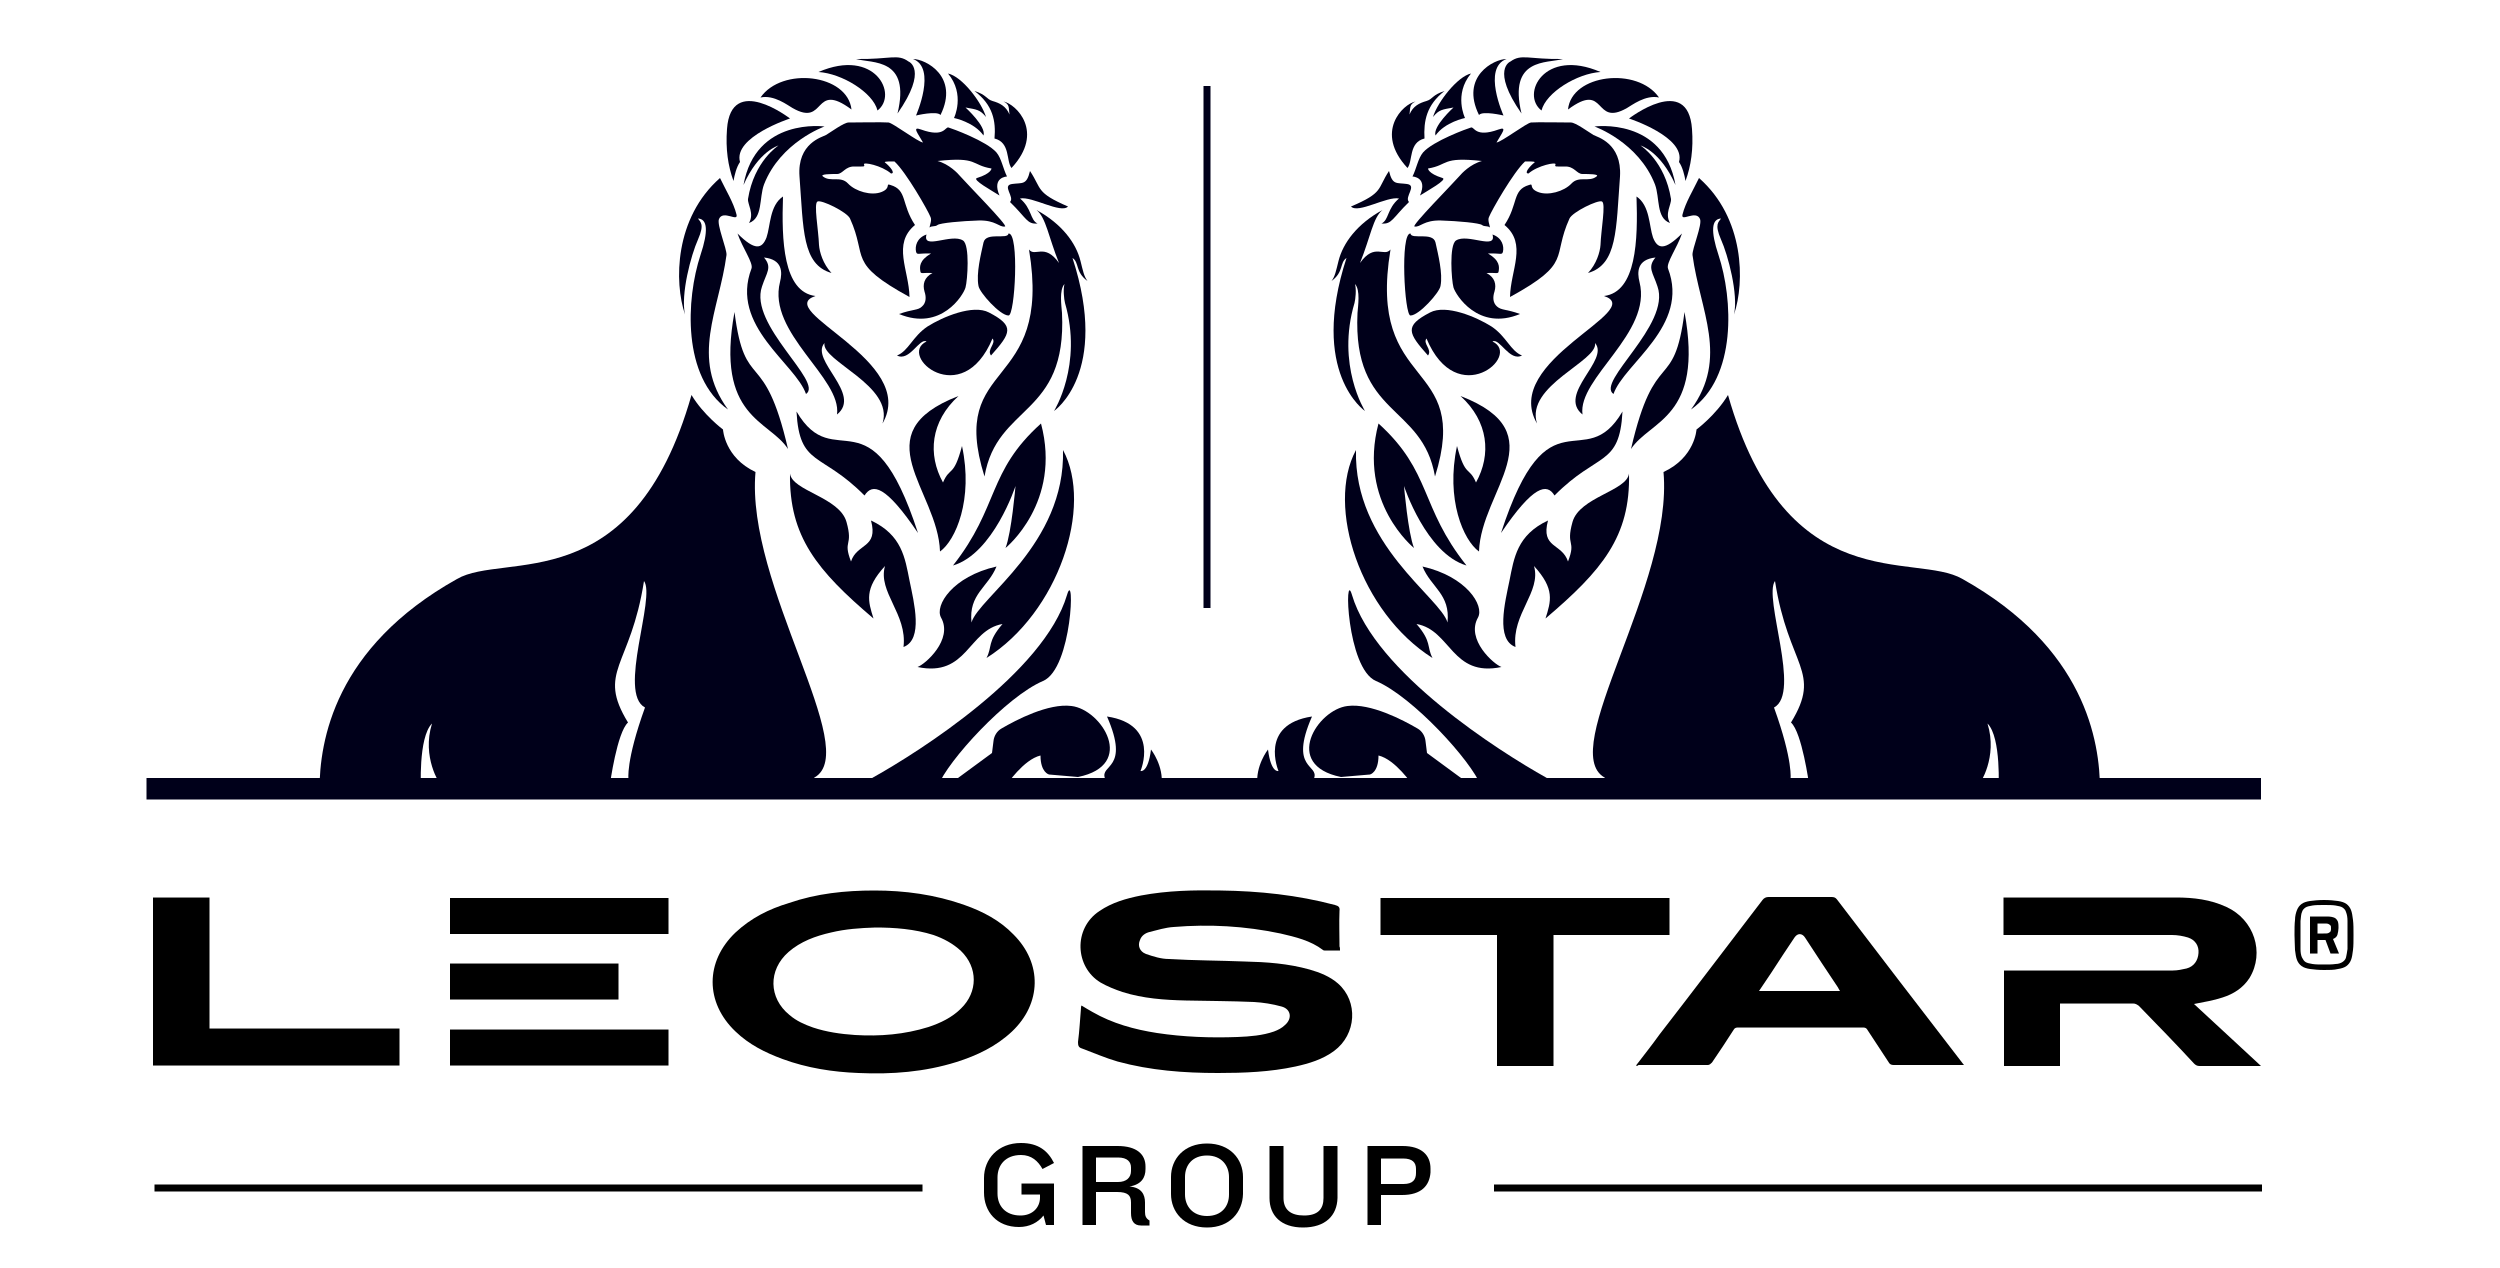 <svg xmlns="http://www.w3.org/2000/svg" xmlns:xlink="http://www.w3.org/1999/xlink" id="Layer_1" x="0px" y="0px" width="500px" height="253.6px" viewBox="0 0 500 253.6" style="enable-background:new 0 0 500 253.6;" xml:space="preserve"><style type="text/css">	.st0{fill:#00001A;}</style><g>	<g>		<g>			<rect x="240.7" y="17.2" class="st0" width="1.4" height="104.4"></rect>		</g>		<g>			<rect x="29.3" y="155.6" class="st0" width="422.9" height="4.3"></rect>		</g>		<g>			<path class="st0" d="M184.4,61.3c0.8-0.7,0.9-1.8,0.5-3c-0.4-1.4-0.1-2.8,1.6-3.7c-1.7-0.1-2.3,0.2-2.4-0.2    c-0.2-1-0.3-2.3,2.1-3.7c-2.6-0.1-2.8,0.4-3-0.4c-0.2-1,0.1-2.7,2.1-3.4c-0.9,3.2,5-0.3,7.3,1.2c1.4,0.9,0.9,8,0.5,9.4    c-0.4,1.5-4.9,8.8-13.3,5.3C182.6,61.8,183.6,62.1,184.4,61.3z"></path>			<path class="st0" d="M201.7,46.7c-0.1,1.3-4.5-0.4-5,1.8c-0.5,2.3-1.5,6.2-1,8.7c0.2,1.3,4.3,5.9,6,5.9    C203,63.2,203.9,46.5,201.7,46.7z"></path>			<path class="st0" d="M158,23.7c0,0-11.8-9.1-12.6,2.1c-0.3,4,0.2,7.4,1.3,10.4c0.2-1.2,0.6-2.8,1.3-3.8    C146.6,27.4,158,23.7,158,23.7z"></path>			<path class="st0" d="M197.8,62.5c-3.2-1.7-9.3,0.9-12.3,2.8c-3,2-3.8,4.9-6.1,5.8c2.5,1.3,4.5-3.6,5.9-2.8    c-5.9,2.8,7.1,14,13.2-0.6c0.8,1-1.2,2.2-0.3,3.4C202.2,66.6,203,65.2,197.8,62.5z"></path>			<path class="st0" d="M189.6,14.7c3.5,4.2,1.2,8.9,1.2,8.9s4,0.8,5.9,3.5c0.6-1.8-3.6-5.6-3.6-5.6c2.2,0.4,2.9,0.4,4.1,1.9    C196.3,20.4,192.4,15.3,189.6,14.7z"></path>			<path class="st0" d="M170.3,21.9c-7.8-5.8-5,3.6-11.8-0.3c-0.9-0.5-3.7-2.7-6.4-2.1C156.4,13.3,169.5,14.8,170.3,21.9z"></path>			<path class="st0" d="M175.5,22.1c-0.9-3.6-7.1-7.4-11.8-7.7C175,9.5,179.7,18.9,175.5,22.1z"></path>			<path class="st0" d="M146.9,62.4c2.1,16.5,5.9,6.6,10.7,27.4C153.9,84,143,83.6,146.9,62.4z"></path>			<path class="st0" d="M205.8,49.9c4.8,28.8-16.4,21.5-8.9,45.4c2.5-14.6,16.5-11.9,15.5-32.7c-0.1-1.4-0.6-4.6,0.5-5.8    c-0.3,1.1-0.1,3,0.1,3.8c3.6,12.4-2.2,21.6-2.2,21.6s11.2-7.6,3.7-30.6c1.4,0.9,0.5,2.8,3,4.6c-0.7-0.9-0.9-2-1.4-4    c-0.9-3.6-3.7-7.4-8.8-10.2c1.9,1.5,2.4,5.4,4.5,10.6C208.9,48.5,207,51.5,205.8,49.9z"></path>			<path class="st0" d="M156.6,39.3c-0.3,8.7,0,19.1,6.5,19.9c-8.8,2.9,20.7,12.9,13.4,25.5c2.4-7.6-12.3-12.5-11.6-16.1    c-3,3.4,7.6,10.2,2.5,14.3c1-7.3-14-16.3-11.4-26.5c0.5-2,0.5-4.5-3.2-4.9c1.7,2,0.5,3-0.4,5.8c-2.7,7.7,12.4,19.1,8.8,21.5    c-2.1-6.1-15.3-13.6-10.9-25.1c0.4-1.1-1.8-4.1-2.8-7c3.5,3.5,4.9,3.1,5.8,0.8C154.1,45.2,153.9,41.1,156.6,39.3z"></path>			<path class="st0" d="M191.7,79.2c-5.6,5.1-6.2,11.7-3.1,17.3c1.4-3.3,2.1-0.9,3.8-7.3c2.3,10.7-1.3,18.9-4.4,21.1    C187.6,98,172.3,86.7,191.7,79.2z"></path>			<path class="st0" d="M183.6,106.6c-9.5-29.2-16.6-11.2-24.3-24.3c0.6,11.1,4.9,8,13.6,16.8C174.5,96.6,177.1,97,183.6,106.6z"></path>			<path class="st0" d="M208.2,84.7c4.2,15.8-7.1,24.9-7.1,24.9c1.2-3,2-12.4,2-12.4s-4.4,13.5-12.5,15.9    C199.9,101.3,197.4,94.4,208.2,84.7z"></path>			<path class="st0" d="M164.9,25.3c0,0-8.8,3.1-12.1,11.6c-1,2.7-0.2,6.7-3,7.7c1.1-1.9-0.3-3.7-0.2-4.8c1.2-7.6,6.1-10.7,6.1-10.7    s-4,1.1-7,7.9C151.1,23.4,164.9,25.3,164.9,25.3z"></path>			<path class="st0" d="M144,35.6c1.2,2.5,2.7,4.9,3.3,7.3c0.4,1.6-2.7-1-3.5,0.9c-0.5,1.1,1.6,6,1.5,7.2    c-1.5,11.2-7.3,20.5,0.3,30.9c-9.2-6.5-8.4-22.1-5.5-30.9c1.6-4.8,1.4-7.2-0.5-7.3c0.4,0.7,1.4,1,0,4.2c-1.4,3.1-3.5,11-2.6,15    C134.8,56.4,134.9,43.6,144,35.6z"></path>			<path class="st0" d="M171.2,11.8c3.2,0.9,11-0.3,8.3,10.9c6.2-8.9,2.2-10.4,2.2-10.4C179.5,10.7,178.1,11.9,171.2,11.8z"></path>			<path class="st0" d="M182.6,11.8c2.5,0,9.3,3.5,5.5,11.2c-0.7-0.9-4.9,0.1-4.9,0.1S187.4,13.6,182.6,11.8z"></path>			<path class="st0" d="M198.9,27.7c3.2,0.8,2.3,4.5,3.4,5.9c6.7-7.2,0.9-12.8-1.6-13.3c1.3,0.6,1,1.3,1.2,2.6    c-0.7-1.7-2-2.3-3.4-2.7c-1.3-0.4-1.1-1.2-3.6-2C198.6,21,199.2,24.2,198.9,27.7z"></path>			<path class="st0" d="M198.5,37.7"></path>			<path class="st0" d="M183.9,49.9"></path>			<path class="st0" d="M158,94.7c0.4,3.5,9.9,4.7,11.3,9.7c1.4,5-0.8,3.5,0.9,7.9c1.2-3.7,5.5-2.6,4-8.2c6.2,2.9,6.8,7.5,7.7,12    c0.9,4.4,2.8,11.8-1.2,13.3c0.8-6.6-5.2-11-3.7-16.2c-4.2,4.6-3.4,7-2.3,10.5C163.4,114.1,157.8,107.3,158,94.7z"></path>			<path class="st0" d="M212.6,90c0.5,18.9-16.9,29.5-18.3,34.5c-0.6-5.7,3.3-7,5-11.2c-8.8,2-12.4,7.8-11.1,10.2    c2.5,4.4-3.2,9.4-4.7,9.9c10,2.1,10.1-7.4,17-8.6c-3.1,3.6-2,4.5-3.2,6.8C211.7,122.5,218.7,101.3,212.6,90z"></path>			<g>				<path class="st0" d="M230.2,149.9c0,0,2.6,3.3,2.1,7.2c-0.5,3.9-4-0.1-4-0.1s1.2,2.5-1.9,0.9c0,0-4.3,0.7-5.4-2.2     c-1.1-2.9,5.1-1.7,0.4-12.4c10.7,1.6,6.7,10.9,6.7,10.9S229.6,154.7,230.2,149.9z"></path>				<path class="st0" d="M188.6,157.8l9.8-7.2l0.3-2.4c0.1-1,0.7-2,1.6-2.5c2.9-1.7,9.4-5.1,14-4.5c6,0.7,13.1,11.8,1.3,14.2     l-5.8-0.5c0,0-1.7-0.4-1.7-3.8c-3.4,0.8-6.8,5.9-6.8,5.9L188.6,157.8z"></path>			</g>			<g>				<path class="st0" d="M213.6,41.3c-1.4,1.5-7.2-2.1-9.6-1.6c2.4,2,2,4.3,3.5,5c-2.1,0.2-2.2-1.1-5.5-4.3c1-1-1.7-3.3,0.4-3.6     c2.1-0.3,2.9,0.3,3.6-2.6C208.4,37.8,207.1,38.5,213.6,41.3z"></path>				<path class="st0" d="M165.2,27c1-0.6,3.6-2.5,4.5-2.5c0.9,0,7.1-0.1,8,0c0.9,0.1,5.9,3.9,6.9,4c-1-1.8-2.3-3.3-0.4-2.6     c4.7,1.7,4.8-0.6,5.5-0.4c0.7,0.2,7.6,2.7,9.6,5c1,1.2,1.3,3.2,2.1,4.8c0,0-3.1,0.1-1.5,3.8c-1.4-0.9-5.6-3.2-4.5-3.5     c2.9-0.9,2.9-1.9,2.9-1.9c-4.2-0.7-2.6-2.4-10.8-1.5c2.3,0.6,4.1,2.5,4.5,3c1.4,1.6,9.7,10,9,10.1c-1.2,0.2-1.8-1.3-5.3-1.2     c-3.4,0.1-7.7,0.5-8.2,0.9c-0.5,0.4-1.1,0.1-1.6,0.5c0.1-0.6,0.5-1.5,0.2-2.1c-0.5-1.3-4.9-9-7.2-11.1c0,0-2.3-0.1-1.9,0.2     c0.9,0.7,2.2,2.2,1.2,2.2c-1.8-1.6-5.7-2.4-5.4-1.8c0.2,0.5,0,0.4-1.8,0.4c-2-0.1-2.4,1.5-3.6,1.5c-1.2,0-3.5,0-2.8,0.5     c1.5,1.2,3.5-0.2,5,1.4c1.5,1.6,4.7,2.5,6.7,1.7c2-0.8,0.7-1.8,1.8-1.4c3.4,1,2.1,3.8,4.9,8c-4.6,3.8-1.2,9-1.1,14.4     c-12.6-6.9-8.3-7.8-11.9-15.7c-0.6-1.3-5.7-3.8-6.5-3.4s0.2,5.7,0.3,8.7c0.1,1.4,0.8,3.8,2.5,5.6c-5.9-1.7-5.6-8.7-6.4-19.3     C159.4,28.6,164.5,27.4,165.2,27z"></path>			</g>			<path class="st0" d="M151.1,94.4c-2,22.6,21.4,55.6,11.8,61.1c-4.5,4.3-37.2,0.4-37.2,0.4s-0.6-3.6,3.3-14.4    c-5.5-2.9,2.2-22-0.2-25.3c-2.7,17.3-9.5,18-3.2,28.3c-2.2,2-3.6,12.3-3.6,12.3H88c0,0-3.7-5.3-1.6-12.1    c-2.8,2.8-2.2,13.3-2.2,13.3H63.9c0-9.8,3-28.5,27.5-42.2c9.4-5.5,35.2,4.4,46.9-36.8c2.4,4,6.3,6.9,6.3,6.9    S144.9,91.5,151.1,94.4z"></path>			<path class="st0" d="M175.1,157.6c-1.1-0.1-1.5-1.6-0.5-2.1c9.3-5.2,34.2-21,38.8-36.5c1.6-5.5,1.1,14.7-4.8,17.2    c-7.3,3.1-19.1,16-21,21C187.1,158.5,179.3,157.9,175.1,157.6z"></path>		</g>		<g>			<path class="st0" d="M299.4,61.3c-0.8-0.7-0.9-1.8-0.5-3c0.4-1.4,0.1-2.8-1.6-3.7c1.7-0.1,2.3,0.2,2.4-0.2c0.2-1,0.3-2.3-2.1-3.7    c2.6-0.1,2.8,0.4,3-0.4c0.2-1-0.1-2.7-2.1-3.4c0.9,3.2-5-0.3-7.3,1.2c-1.4,0.9-0.9,8-0.5,9.4s4.9,8.8,13.3,5.3    C301.3,61.8,300.3,62.1,299.4,61.3z"></path>			<path class="st0" d="M282.1,46.7c0.1,1.3,4.5-0.4,5,1.8c0.5,2.3,1.5,6.2,1,8.7c-0.2,1.3-4.3,5.9-6,5.9    C280.9,63.2,280,46.5,282.1,46.7z"></path>			<path class="st0" d="M325.8,23.7c0,0,11.8-9.1,12.6,2.1c0.3,4-0.2,7.4-1.3,10.4c-0.2-1.2-0.6-2.8-1.3-3.8    C337.2,27.4,325.8,23.7,325.8,23.7z"></path>			<path class="st0" d="M286,62.5c3.2-1.7,9.3,0.9,12.3,2.8c3,2,3.8,4.9,6.1,5.8c-2.5,1.3-4.5-3.6-5.9-2.8c5.9,2.8-7.1,14-13.2-0.6    c-0.8,1,1.2,2.2,0.3,3.4C281.6,66.6,280.8,65.2,286,62.5z"></path>			<path class="st0" d="M294.2,14.7c-3.5,4.2-1.2,8.9-1.2,8.9s-4,0.8-5.9,3.5c-0.6-1.8,3.6-5.6,3.6-5.6c-2.2,0.4-2.9,0.4-4.1,1.9    C287.5,20.4,291.5,15.3,294.2,14.7z"></path>			<path class="st0" d="M313.6,21.9c7.8-5.8,5,3.6,11.8-0.3c0.9-0.5,3.7-2.7,6.4-2.1C327.5,13.3,314.3,14.8,313.6,21.9z"></path>			<path class="st0" d="M308.3,22.1c0.9-3.6,7.1-7.4,11.8-7.7C308.8,9.5,304.1,18.9,308.3,22.1z"></path>			<path class="st0" d="M336.9,62.4c-2.1,16.5-5.9,6.6-10.7,27.4C330,84,340.8,83.6,336.9,62.4z"></path>			<path class="st0" d="M278.1,49.9c-4.8,28.8,16.4,21.5,8.9,45.4c-2.5-14.6-16.5-11.9-15.5-32.7c0.1-1.4,0.6-4.6-0.5-5.8    c0.3,1.1,0.1,3-0.1,3.8C267.2,73,273,82.2,273,82.2s-11.2-7.6-3.7-30.6c-1.4,0.9-0.5,2.8-3,4.6c0.7-0.9,0.9-2,1.4-4    c0.9-3.6,3.7-7.4,8.8-10.2c-1.9,1.5-2.4,5.4-4.5,10.6C274.9,48.5,276.8,51.5,278.1,49.9z"></path>			<path class="st0" d="M327.3,39.3c0.3,8.7,0,19.1-6.5,19.9c8.8,2.9-20.7,12.9-13.4,25.5c-2.4-7.6,12.3-12.5,11.6-16.1    c3,3.4-7.6,10.2-2.5,14.3c-1-7.3,14-16.3,11.4-26.5c-0.5-2-0.5-4.5,3.2-4.9c-1.7,2-0.5,3,0.4,5.8c2.7,7.7-12.4,19.1-8.8,21.5    c2.1-6.1,15.3-13.6,10.9-25.1c-0.4-1.1,1.8-4.1,2.8-7c-3.5,3.5-4.9,3.1-5.8,0.8C329.8,45.2,330,41.1,327.3,39.3z"></path>			<path class="st0" d="M292.1,79.2c5.6,5.1,6.2,11.7,3.1,17.3c-1.4-3.3-2.1-0.9-3.8-7.3c-2.3,10.7,1.3,18.9,4.4,21.1    C296.2,98,311.5,86.7,292.1,79.2z"></path>			<path class="st0" d="M300.2,106.6c9.5-29.2,16.6-11.2,24.3-24.3c-0.6,11.1-4.9,8-13.6,16.8C309.4,96.6,306.7,97,300.2,106.6z"></path>			<path class="st0" d="M275.7,84.7c-4.2,15.8,7.1,24.9,7.1,24.9c-1.2-3-2-12.4-2-12.4s4.4,13.5,12.5,15.9    C283.9,101.3,286.4,94.4,275.7,84.7z"></path>			<path class="st0" d="M318.9,25.3c0,0,8.8,3.1,12.1,11.6c1,2.7,0.2,6.7,3,7.7c-1.1-1.9,0.3-3.7,0.2-4.8    c-1.2-7.6-6.1-10.7-6.1-10.7s4,1.1,7,7.9C332.7,23.4,318.9,25.3,318.9,25.3z"></path>			<path class="st0" d="M339.8,35.6c-1.2,2.5-2.7,4.9-3.3,7.3c-0.4,1.6,2.7-1,3.5,0.9c0.5,1.1-1.6,6-1.5,7.2    c1.5,11.2,7.3,20.5-0.3,30.9c9.2-6.5,8.4-22.1,5.5-30.9c-1.6-4.8-1.4-7.2,0.5-7.3c-0.4,0.7-1.4,1,0,4.2c1.4,3.1,3.5,11,2.6,15    C349,56.4,348.9,43.6,339.8,35.6z"></path>			<path class="st0" d="M312.6,11.8c-3.2,0.9-11-0.3-8.3,10.9c-6.2-8.9-2.2-10.4-2.2-10.4C304.3,10.7,305.7,11.9,312.6,11.8z"></path>			<path class="st0" d="M301.3,11.8c-2.5,0-9.3,3.5-5.5,11.2c0.7-0.9,4.9,0.1,4.9,0.1S296.4,13.6,301.3,11.8z"></path>			<path class="st0" d="M284.9,27.7c-3.2,0.8-2.3,4.5-3.4,5.9c-6.7-7.2-0.9-12.8,1.6-13.3c-1.3,0.6-1,1.3-1.2,2.6    c0.7-1.7,2-2.3,3.4-2.7c1.3-0.4,1.1-1.2,3.6-2C285.3,21,284.7,24.2,284.9,27.7z"></path>			<path class="st0" d="M285.4,37.7"></path>			<path class="st0" d="M299.9,49.9"></path>			<path class="st0" d="M325.8,94.7c-0.4,3.5-9.9,4.7-11.3,9.7c-1.4,5,0.8,3.5-0.9,7.9c-1.2-3.7-5.5-2.6-4-8.2    c-6.2,2.9-6.8,7.5-7.7,12c-0.9,4.4-2.8,11.8,1.2,13.3c-0.8-6.6,5.2-11,3.7-16.2c4.2,4.6,3.4,7,2.3,10.5    C320.4,114.1,326.1,107.3,325.8,94.7z"></path>			<path class="st0" d="M271.2,90c-0.5,18.9,16.9,29.5,18.3,34.5c0.6-5.7-3.3-7-5-11.2c8.8,2,12.4,7.8,11.1,10.2    c-2.5,4.4,3.2,9.4,4.7,9.9c-10,2.1-10.1-7.4-17-8.6c3.1,3.6,2,4.5,3.2,6.8C272.1,122.5,265.1,101.3,271.2,90z"></path>			<g>				<path class="st0" d="M253.6,149.9c0,0-2.6,3.3-2.1,7.2c0.5,3.9,4-0.1,4-0.1s-1.2,2.5,1.9,0.9c0,0,4.3,0.7,5.4-2.2     c1.1-2.9-5.1-1.7-0.4-12.4c-10.7,1.6-6.7,10.9-6.7,10.9S254.2,154.7,253.6,149.9z"></path>				<path class="st0" d="M295.2,157.8l-9.8-7.2l-0.3-2.4c-0.1-1-0.7-2-1.6-2.5c-2.9-1.7-9.4-5.1-14-4.5c-6,0.7-13.1,11.8-1.3,14.2     l5.8-0.5c0,0,1.7-0.4,1.7-3.8c3.4,0.8,6.8,5.9,6.8,5.9L295.2,157.8z"></path>			</g>			<g>				<path class="st0" d="M270.2,41.3c1.4,1.5,7.2-2.1,9.6-1.6c-2.4,2-2,4.3-3.5,5c2.1,0.2,2.2-1.1,5.5-4.3c-1-1,1.7-3.3-0.4-3.6     c-2.1-0.3-2.9,0.3-3.6-2.6C275.4,37.8,276.8,38.5,270.2,41.3z"></path>				<path class="st0" d="M318.7,27c-1-0.6-3.6-2.5-4.5-2.5c-0.9,0-7.1-0.1-8,0c-0.9,0.1-5.9,3.9-6.9,4c1-1.8,2.3-3.3,0.4-2.6     c-4.7,1.7-4.8-0.6-5.5-0.4c-0.7,0.2-7.6,2.7-9.6,5c-1,1.2-1.3,3.2-2.1,4.8c0,0,3.1,0.1,1.5,3.8c1.4-0.9,5.6-3.2,4.5-3.5     c-2.9-0.9-2.9-1.9-2.9-1.9c4.2-0.7,2.6-2.4,10.8-1.5c-2.3,0.6-4.1,2.5-4.5,3c-1.4,1.6-9.7,10-9,10.1c1.2,0.2,1.8-1.3,5.3-1.2     c3.4,0.1,7.7,0.5,8.2,0.9c0.5,0.4,1.1,0.1,1.6,0.5c-0.1-0.6-0.5-1.5-0.2-2.1c0.5-1.3,4.9-9,7.2-11.1c0,0,2.3-0.1,1.9,0.2     c-0.9,0.7-2.2,2.2-1.2,2.2c1.8-1.6,5.7-2.4,5.4-1.8c-0.2,0.5,0,0.4,1.8,0.4c2-0.1,2.4,1.5,3.6,1.5c1.2,0,3.5,0,2.8,0.5     c-1.5,1.2-3.5-0.2-5,1.4c-1.5,1.6-4.7,2.5-6.7,1.7c-2-0.8-0.7-1.8-1.8-1.4c-3.4,1-2.1,3.8-4.9,8c4.6,3.8,1.2,9,1.1,14.4     c12.6-6.9,8.3-7.8,11.9-15.7c0.6-1.3,5.7-3.8,6.5-3.4c0.8,0.4-0.2,5.7-0.3,8.7c-0.1,1.4-0.8,3.8-2.5,5.6     c5.9-1.7,5.6-8.7,6.4-19.3C324.4,28.6,319.4,27.4,318.7,27z"></path>			</g>			<path class="st0" d="M332.7,94.4c2,22.6-21.4,55.6-11.8,61.1c4.5,4.3,37.2,0.4,37.2,0.4s0.6-3.6-3.3-14.4    c5.5-2.9-2.2-22,0.2-25.3c2.7,17.3,9.5,18,3.2,28.3c2.2,2,3.6,12.3,3.6,12.3h34.1c0,0,3.7-5.3,1.6-12.1    c2.8,2.8,2.2,13.3,2.2,13.3h20.3c0-9.8-3-28.5-27.5-42.2c-9.4-5.5-35.2,4.4-46.9-36.8c-2.4,4-6.3,6.9-6.3,6.9    S339,91.5,332.7,94.4z"></path>			<path class="st0" d="M308.7,157.6c1.1-0.1,1.5-1.6,0.5-2.1c-9.3-5.2-34.2-21-38.8-36.5c-1.6-5.5-1.1,14.7,4.8,17.2    c7.3,3.1,19.1,16,21,21C296.7,158.5,304.5,157.9,308.7,157.6z"></path>		</g>	</g>	<g>		<g>			<g>				<path d="M209.2,245l-0.5-1.9c-1.1,1.4-2.8,2.3-4.9,2.3c-4.5,0-7-3.1-7-6.9v-2.9c0-3.8,2.8-7,7.4-7c3.5,0,5.4,1.6,6.6,4l-2.3,1.2     c-0.9-1.6-2.2-2.8-4.3-2.8c-3.1,0-4.7,2-4.7,4.5v3.2c0,2.5,1.6,4.4,4.6,4.4c2.4,0,3.9-1.6,3.9-3.6v-0.6h-3.7v-2.2h6.5v8.3H209.2     z"></path>				<path d="M228.2,245.1c-1.4,0-2-0.9-2-2.5v-2.1c0-1.4-0.6-2.1-2.8-2.1h-4.2v6.6h-2.7v-15.8h7c3.9,0,5.6,1.7,5.6,4.1v0.5     c0,1.7-0.8,3.1-3.2,3.5c2.4,0.2,3.1,1.6,3.1,3.2v1.9c0,0.8,0.2,1.3,0.9,1.7v1L228.2,245.1L228.2,245.1z M226.2,233.5     c0-1.1-0.7-2-2.6-2h-4.4v4.9h4.4c1.7,0,2.6-0.9,2.6-2.2V233.5z"></path>				<path d="M241.4,245.5c-4.6,0-7.2-3.1-7.2-6.7v-3.4c0-3.6,2.6-6.7,7.2-6.7s7.2,3.1,7.2,6.7v3.4     C248.5,242.4,246,245.5,241.4,245.5z M245.8,235.4c0-2.3-1.5-4.3-4.4-4.3c-2.9,0-4.4,1.9-4.4,4.3v3.5c0,2.3,1.5,4.3,4.4,4.3     c2.9,0,4.4-1.9,4.4-4.3V235.4z"></path>				<path d="M260.6,245.5c-4.4,0-6.7-2.4-6.7-5.9v-10.4h2.8v10.4c0,2.3,1.4,3.5,4.1,3.5c2.8,0,3.9-1.3,3.9-3.5v-10.4h2.8v10.4     C267.4,243.1,265.1,245.5,260.6,245.5z"></path>				<path d="M280.4,239h-4.2v6h-2.7v-15.8h7c3.9,0,5.6,1.9,5.6,4.5v0.8C285.9,237.1,284.3,239,280.4,239z M283.2,233.8     c0-1.3-0.7-2.1-2.6-2.1h-4.4v5.1h4.5c1.9,0,2.5-0.9,2.5-2.2V233.8z"></path>			</g>		</g>		<g>			<rect x="30.9" y="236.9" width="153.6" height="1.4"></rect>			<rect x="298.8" y="236.9" width="153.6" height="1.4"></rect>		</g>		<g>			<path d="M464.8,194c-1.1,0-2-0.1-2.8-0.2c-0.7-0.1-1.3-0.3-1.7-0.6c-0.4-0.3-0.7-0.7-0.9-1.2c-0.2-0.5-0.3-1.2-0.4-2    c0-0.8-0.1-1.8-0.1-3c0-1.2,0-2.2,0.1-3c0-0.8,0.2-1.5,0.4-2c0.2-0.5,0.5-0.9,0.9-1.2c0.4-0.3,1-0.5,1.7-0.6s1.7-0.2,2.8-0.2    s2.1,0.1,2.8,0.2c0.7,0.1,1.3,0.3,1.7,0.6c0.4,0.3,0.7,0.7,0.9,1.2c0.2,0.5,0.3,1.2,0.4,2c0.1,0.8,0.1,1.8,0.1,3    c0,1.2,0,2.2-0.1,3c-0.1,0.8-0.2,1.5-0.4,2s-0.5,0.9-0.9,1.2c-0.4,0.3-1,0.5-1.7,0.6C466.8,194,465.9,194,464.8,194z     M464.8,192.9c0.9,0,1.7,0,2.3-0.1c0.6,0,1.1-0.2,1.4-0.4c0.3-0.2,0.6-0.5,0.7-0.9c0.1-0.4,0.2-1,0.3-1.7c0-0.7,0-1.7,0-2.8    c0-1.1,0-2.1,0-2.8c0-0.7-0.1-1.3-0.3-1.8c-0.1-0.4-0.4-0.7-0.7-0.9c-0.3-0.2-0.8-0.3-1.4-0.4c-0.6-0.1-1.4-0.1-2.3-0.1    s-1.7,0-2.3,0.1c-0.6,0.1-1.1,0.2-1.4,0.4c-0.3,0.2-0.6,0.5-0.7,0.9c-0.2,0.4-0.2,1-0.3,1.8c0,0.7,0,1.7,0,2.8c0,1.2,0,2.1,0,2.8    c0,0.7,0.1,1.3,0.3,1.7c0.2,0.4,0.4,0.7,0.7,0.9s0.8,0.3,1.4,0.4C463.1,192.9,463.9,192.9,464.8,192.9z M462,190.7v-7.4h3.4    c0.7,0,1.2,0.1,1.6,0.3c0.3,0.2,0.5,0.5,0.6,0.8c0.1,0.4,0.1,0.8,0.1,1.2c0,0.4-0.1,0.9-0.2,1.3c-0.1,0.4-0.4,0.7-0.9,0.9    l1.2,2.9h-1.7l-1-2.7h-1.6v2.7L462,190.7L462,190.7z M463.5,186.7h1.2c0.5,0,0.8,0,1-0.1c0.2-0.1,0.3-0.2,0.4-0.3    c0.1-0.2,0.1-0.4,0.1-0.6c0-0.3,0-0.5-0.1-0.6c-0.1-0.1-0.2-0.2-0.4-0.3c-0.2-0.1-0.5-0.1-0.9-0.1h-1.3L463.5,186.7L463.5,186.7z    "></path>		</g>		<g>			<path d="M268,190.1c-1.1,0-2.1,0-3.1,0c-0.1,0-0.2,0-0.3-0.1c-2.5-1.9-5.5-2.6-8.5-3.3c-7.1-1.5-14.2-1.9-21.4-1.3    c-1.6,0.1-3.2,0.6-4.8,1c-0.8,0.2-1.6,0.7-1.9,1.6c-0.5,1.1-0.1,2.3,1.2,2.8c1.5,0.5,3,1,4.6,1c5,0.3,10.1,0.3,15.1,0.5    c4.4,0.1,8.7,0.4,13,1.6c2.1,0.6,4.1,1.4,5.7,2.8c4.1,3.6,3.7,10.2-0.8,13.5c-2.3,1.7-5,2.5-7.7,3.1c-5.1,1.1-10.3,1.3-15.5,1.3    c-6.8,0-13.5-0.5-20.1-2.3c-2.4-0.7-4.7-1.7-7.1-2.6c-0.7-0.2-0.8-0.6-0.8-1.3c0.3-2.3,0.4-4.5,0.6-6.8c0-0.2,0-0.3,0.1-0.5    c0.8,0.5,1.5,0.9,2.2,1.3c4,2.3,8.4,3.5,12.9,4.2c5.3,0.8,10.7,1,16.1,0.8c2.5-0.1,5-0.3,7.3-1.1c0.8-0.3,1.6-0.7,2.2-1.3    c1.5-1.3,1.2-3.2-0.7-3.7c-1.8-0.5-3.7-0.8-5.5-0.9c-4.5-0.2-9.1-0.2-13.6-0.3c-4.3-0.1-8.6-0.4-12.7-1.7c-1.5-0.5-3-1.1-4.4-1.9    c-5.1-3.1-5.5-10.8-0.2-14.3c2.5-1.7,5.3-2.5,8.3-3.1c5.3-1,10.6-1.1,15.9-1c7.7,0.1,15.4,0.9,22.9,2.9c0.7,0.2,1,0.4,0.9,1.2    c-0.1,2.4,0,4.7,0,7.1C268,189.5,268,189.7,268,190.1z"></path>			<path d="M174.9,178.1c6,0,12.1,0.8,18,2.9c3.7,1.3,7.1,3.1,9.8,5.9c5.8,5.8,5.6,13.8-0.3,19.4c-3.2,3-7,4.8-11.1,6.1    c-6.4,2-12.9,2.5-19.6,2.2c-5.2-0.2-10.3-1-15.2-2.8c-3.5-1.3-6.7-2.9-9.4-5.5c-6.1-5.8-6.1-14,0-19.8c3.1-2.9,6.7-4.7,10.7-5.9    C163.3,178.7,169,178.1,174.9,178.1z M175.1,185.5c-3.1,0.1-6,0.3-8.9,1c-3.1,0.7-6.1,1.8-8.5,3.9c-4.1,3.6-4,9.2,0.2,12.6    c1.4,1.2,3,1.9,4.7,2.5c2.7,0.9,5.5,1.3,8.4,1.5c5,0.3,9.9-0.1,14.7-1.6c2.4-0.8,4.7-1.9,6.5-3.7c3.4-3.3,3.4-8.2,0-11.5    c-1.6-1.5-3.5-2.5-5.5-3.2C182.9,185.8,178.9,185.5,175.1,185.5z"></path>			<path d="M327.2,213.1c1.6-2.1,3.2-4.1,4.7-6.2c6.9-8.9,13.7-17.9,20.6-26.9c0.3-0.4,0.7-0.6,1.2-0.6c4.2,0,8.4,0,12.6,0    c0.5,0,0.8,0.1,1.1,0.5c8.3,10.9,16.6,21.7,25,32.6c0.1,0.1,0.2,0.3,0.4,0.5c-0.3,0-0.5,0-0.7,0c-4.5,0-8.9,0-13.4,0    c-0.5,0-0.8-0.2-1-0.6c-1.4-2.1-2.8-4.3-4.2-6.4c-0.2-0.4-0.5-0.5-0.9-0.5c-8.3,0-16.7,0-25,0c-0.4,0-0.7,0.1-0.9,0.5    c-1.4,2.2-2.8,4.3-4.3,6.5c-0.2,0.2-0.5,0.5-0.8,0.5c-4.6,0-9.3,0-13.9,0C327.5,213.2,327.4,213.2,327.2,213.1z M351.8,198.2    c5.5,0,10.8,0,16.2,0c-0.2-0.3-0.3-0.5-0.4-0.7c-2.2-3.3-4.4-6.6-6.6-10c-0.6-0.9-1.5-0.9-2.1,0c-0.7,1.1-1.5,2.2-2.2,3.3    C355.1,193.3,353.5,195.7,351.8,198.2z"></path>			<path d="M276.1,187c0-2.6,0-5,0-7.4c19.3,0,38.5,0,57.8,0c0,2.4,0,4.9,0,7.4c-7.7,0-15.4,0-23.2,0c0,8.8,0,17.5,0,26.2    c-3.8,0-7.5,0-11.3,0c0-8.7,0-17.4,0-26.2C291.6,187,283.9,187,276.1,187z"></path>			<path d="M30.6,213.1c0-11.2,0-22.4,0-33.6c3.8,0,7.5,0,11.3,0c0,8.7,0,17.4,0,26.2c12.7,0,25.3,0,38,0c0,2.5,0,4.9,0,7.4    C63.5,213.1,47.1,213.1,30.6,213.1z"></path>			<path d="M438.8,200.8c2-0.4,3.9-0.7,5.7-1.3c2.2-0.7,4.1-1.9,5.4-3.9c3.1-5.1,0.9-11.7-4.6-14.2c-3.2-1.5-6.6-1.9-10.1-1.9    c-11.2,0-22.4,0-33.7,0c-0.3,0-0.5,0-0.8,0c0,2.5,0,5,0,7.5H412l0,0c0.3,0,0.5,0,0.7,0c7.2,0,14.5,0,21.7,0    c1.1,0,2.2,0.2,3.2,0.5c1.5,0.5,2.2,1.7,2.1,3.1c-0.1,1.5-0.9,2.7-2.4,3.1c-0.9,0.2-1.8,0.4-2.7,0.4c-6.9,0-13.7,0-20.6,0l0,0    h-13.2c0,6.4,0,12.7,0,19.1c3.7,0,7.4,0,11.2,0c0-4.2,0-8.3,0-12.5c0.3,0,0.6,0,0.8,0c4.6,0,9.2,0,13.8,0c0.5,0,0.8,0.2,1.2,0.5    c3.7,3.8,7.4,7.6,11,11.5c0.3,0.3,0.6,0.5,1.1,0.5c3.8,0,7.7,0,11.5,0c0.2,0,0.4,0,0.8,0C447.6,208.9,443.2,204.9,438.8,200.8z"></path>			<path d="M133.7,179.6c0,2.4,0,4.8,0,7.2c-14.6,0-29.1,0-43.7,0c0-2.4,0-4.7,0-7.2C104.6,179.6,119.1,179.6,133.7,179.6z"></path>			<path d="M123.7,192.7c0,2.4,0,4.8,0,7.2c-14.6,0-19,0-33.7,0c0-2.4,0-4.7,0-7.2C104.6,192.7,109.1,192.7,123.7,192.7z"></path>			<path d="M133.7,205.9c0,2.4,0,4.8,0,7.2c-14.6,0-29.1,0-43.7,0c0-2.4,0-4.7,0-7.2C104.6,205.9,119.1,205.9,133.7,205.9z"></path>		</g>	</g></g></svg>